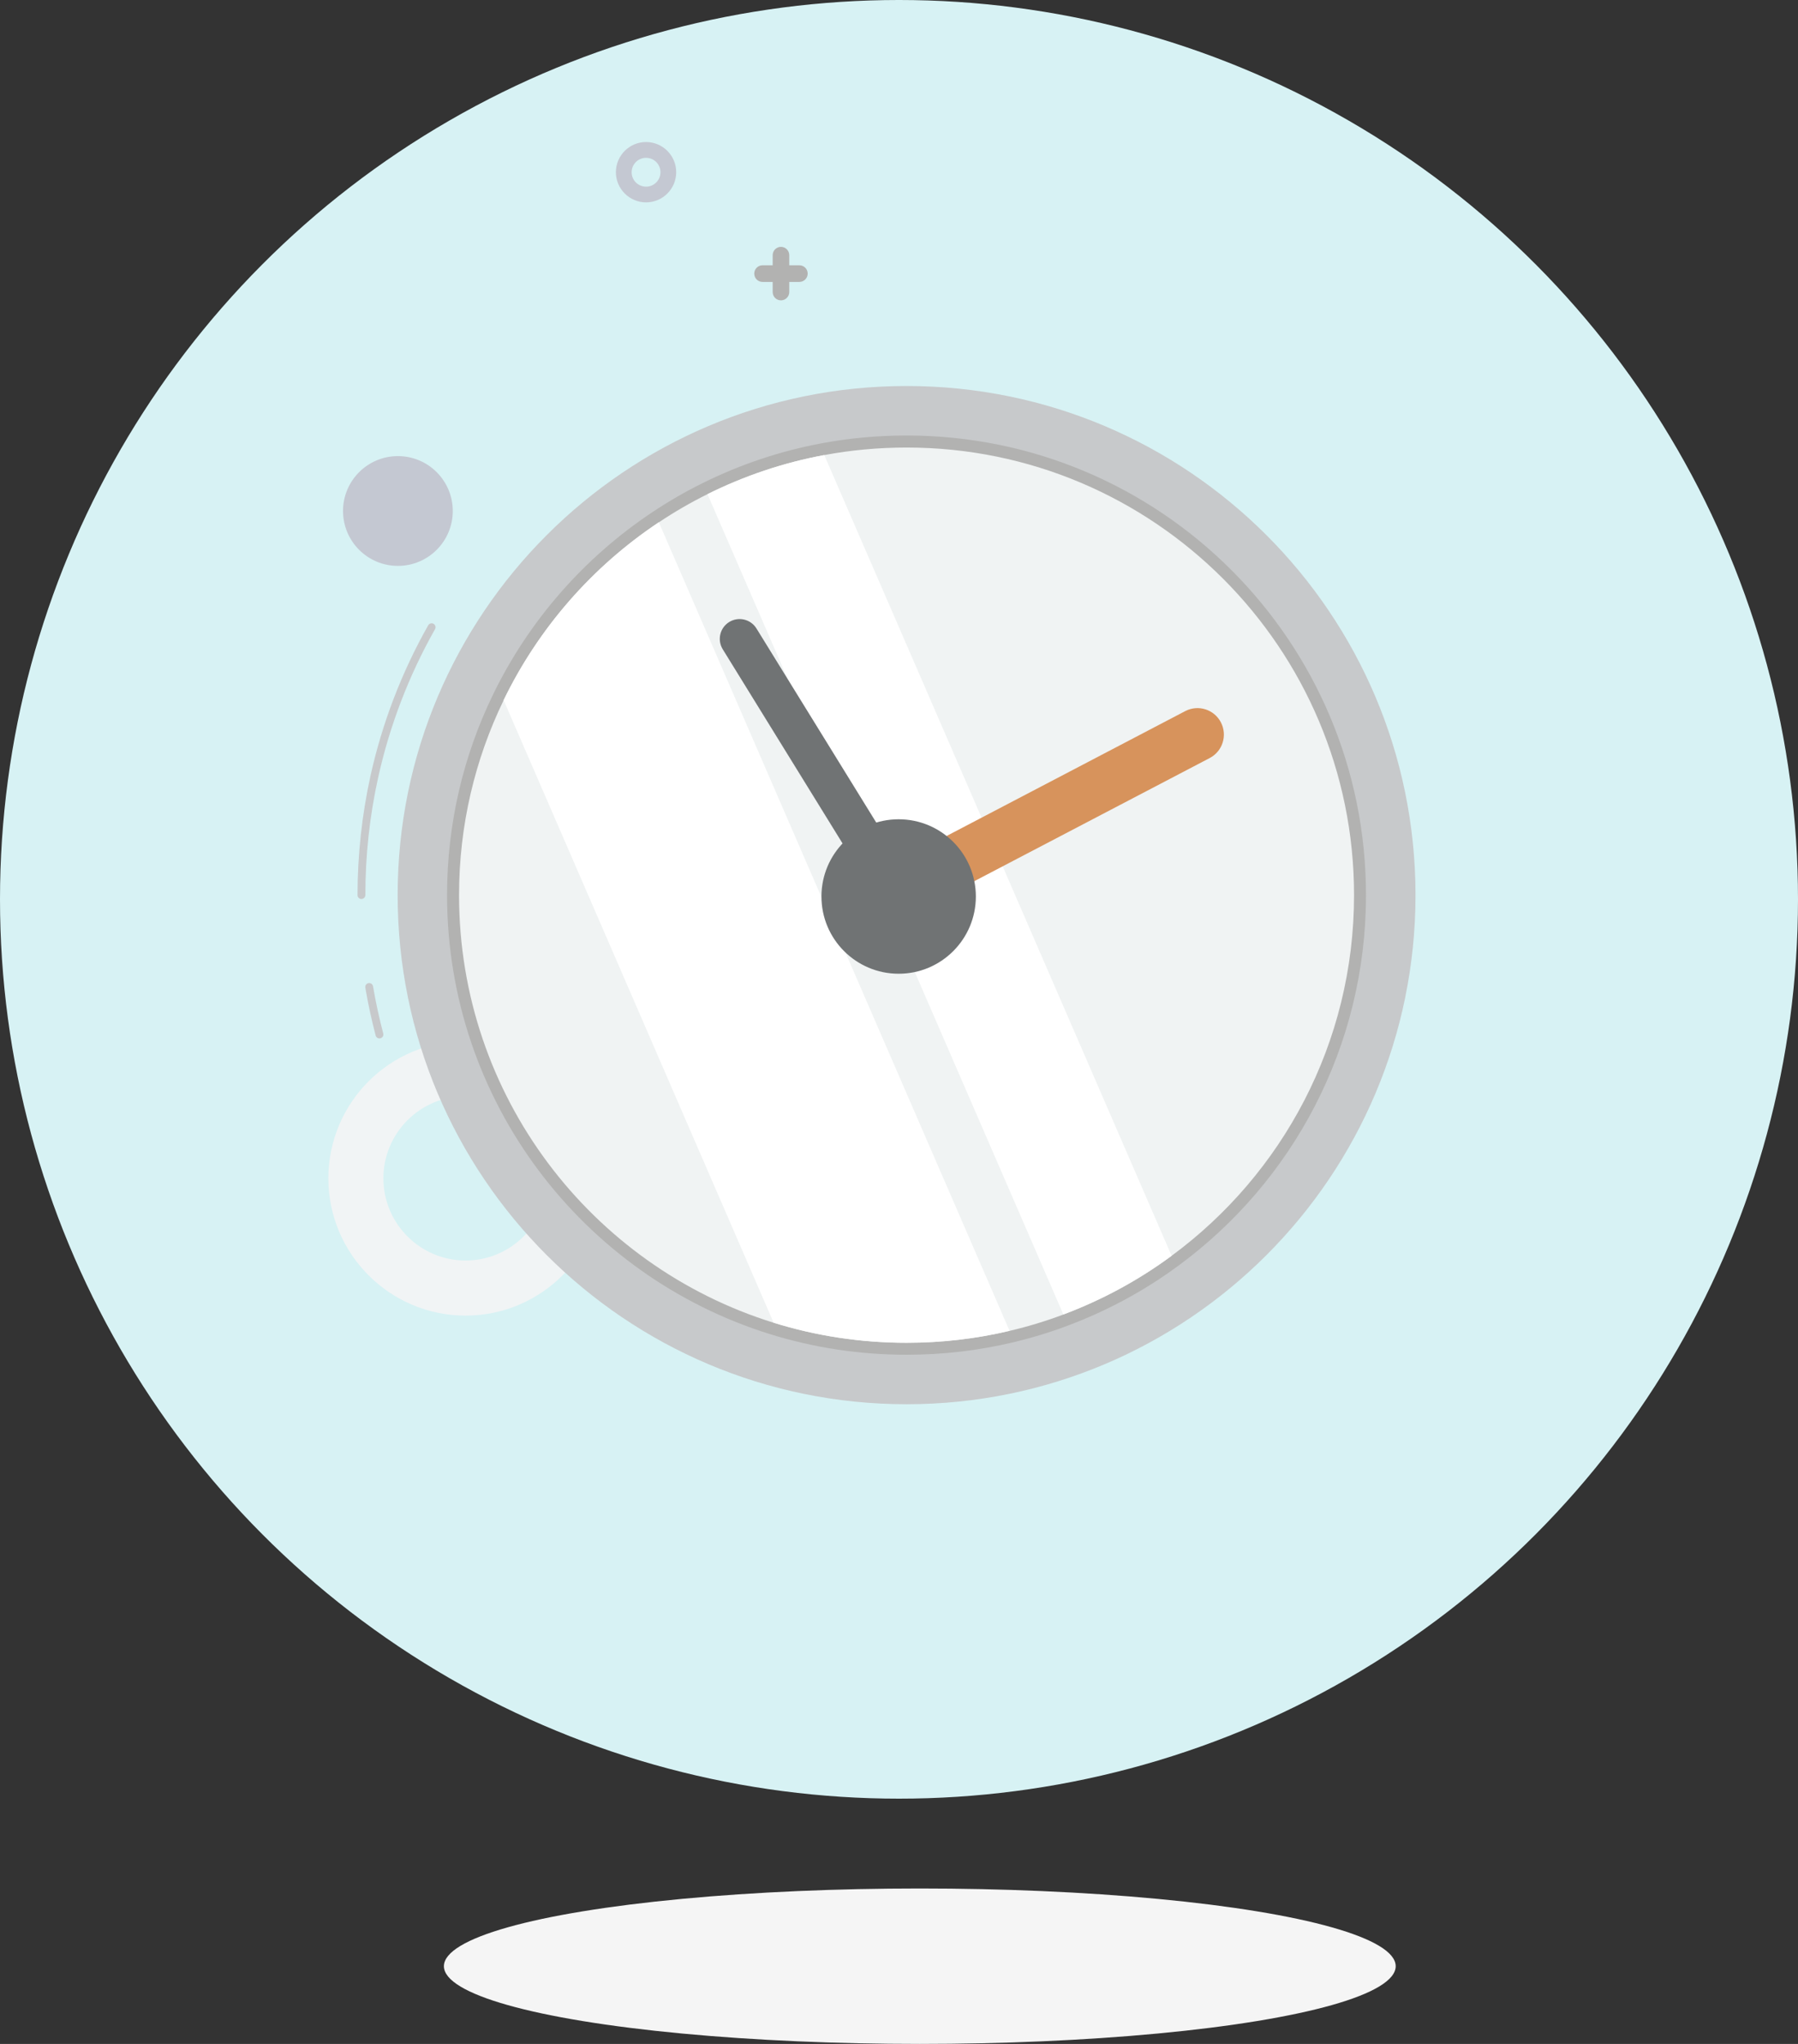 <?xml version="1.0" encoding="UTF-8"?> <svg xmlns="http://www.w3.org/2000/svg" xmlns:xlink="http://www.w3.org/1999/xlink" id="Calque_2" data-name="Calque 2" viewBox="0 0 363.08 412.59"><rect x="0" y="0" width="363.08" height="412.59" fill="#333333" stroke="none"/><defs><style> .cls-1 { fill: #f0f3f3; } .cls-2 { fill: #fff; } .cls-3 { fill: #f5f5f5; } .cls-4 { fill: #f1f4f5; } .cls-5 { fill: #c7c9cb; } .cls-6 { fill: #b2b2b1; } .cls-7 { clip-path: url(#clippath-1); } .cls-8 { fill: #707374; } .cls-9 { clip-path: url(#clippath); } .cls-10 { fill: none; } .cls-11 { fill: #d7f2f4; } .cls-12 { fill: #c4c8d2; } .cls-13 { fill: #d7935c; } </style><clipPath id="clippath"><rect class="cls-10" x="182.06" y="142.94" width="65.1" height="39.15"></rect></clipPath><clipPath id="clippath-1"><rect class="cls-10" x="145.36" y="124.96" width="51.7" height="71.6"></rect></clipPath></defs><g id="Background_Complete" data-name="Background Complete"><ellipse class="cls-3" cx="185.74" cy="396.9" rx="96.1" ry="15.69"></ellipse><circle class="cls-11" cx="181.54" cy="181.54" r="181.54"></circle></g><g id="Chains"><g><path class="cls-4" d="m94.01,221.27c-9.15,0-16.59,7.44-16.59,16.59s7.44,16.59,16.59,16.59,16.6-7.44,16.6-16.59-7.44-16.59-16.6-16.59h0Zm0,44.3c-15.27,0-27.7-12.43-27.7-27.71s12.42-27.71,27.7-27.71,27.71,12.43,27.71,27.71-12.43,27.71-27.71,27.71h0Z"></path><path class="cls-5" d="m72.99,181.48c-.44,0-.79-.36-.79-.79,0-8.13.89-16.23,2.62-24.1,2.36-10.64,6.28-20.86,11.65-30.37.22-.38.7-.52,1.08-.3.38.22.51.7.3,1.08-5.29,9.37-9.16,19.45-11.48,29.93-1.72,7.75-2.59,15.74-2.59,23.75,0,.44-.36.79-.79.79h0Z"></path><path class="cls-5" d="m76.62,209.62c-.35,0-.68-.24-.76-.59-.84-3.16-1.53-6.42-2.09-9.66-.07-.43.22-.85.65-.92.43-.07.84.22.91.65.54,3.2,1.24,6.4,2.06,9.52.11.43-.14.86-.57.97-.07.02-.14.03-.2.03h0Z"></path><path class="cls-5" d="m285.84,180.69c0,56.76-46.01,102.77-102.77,102.77s-102.77-46.01-102.77-102.77,46.01-102.77,102.77-102.77,102.77,46.01,102.77,102.77h0Z"></path><path class="cls-6" d="m275.84,180.69c0,30.68-14.88,57.87-37.82,74.76-6.83,5.04-14.37,9.14-22.45,12.16-3.62,1.37-7.34,2.49-11.15,3.39-6.86,1.63-14,2.47-21.35,2.47-9.6,0-18.86-1.45-27.57-4.16-37.79-11.74-65.22-46.98-65.22-88.63,0-14.49,3.33-28.19,9.24-40.39,7.25-14.98,18.42-27.71,32.18-36.88,3.23-2.15,6.59-4.11,10.09-5.84,7.53-3.75,15.67-6.52,24.21-8.1,5.52-1.03,11.23-1.56,17.07-1.56,51.24,0,92.77,41.53,92.77,92.77h0Z"></path><path class="cls-1" d="m273.43,180.69c0,29.88-14.5,56.36-36.84,72.81-6.65,4.91-14,8.9-21.86,11.85-3.52,1.33-7.15,2.43-10.86,3.3-6.69,1.59-13.64,2.41-20.8,2.41-9.35,0-18.37-1.41-26.85-4.05-36.8-11.43-63.52-45.75-63.52-86.32,0-14.12,3.24-27.45,9-39.34,7.07-14.59,17.94-26.99,31.34-35.91,3.14-2.1,6.42-4,9.83-5.69,7.34-3.65,15.26-6.35,23.58-7.89,5.38-1,10.94-1.52,16.63-1.52,49.9,0,90.35,40.45,90.35,90.35h0Z"></path><path class="cls-2" d="m203.87,268.64c-6.69,1.59-13.64,2.41-20.8,2.41-9.35,0-18.37-1.41-26.85-4.05l-54.52-125.67c7.07-14.59,17.94-26.99,31.34-35.91l70.82,163.21h0Z"></path><path class="cls-2" d="m236.59,253.49c-6.65,4.91-14,8.9-21.86,11.85l-71.86-165.59c7.34-3.65,15.26-6.35,23.58-7.89l70.14,161.64h0Z"></path><path class="cls-12" d="m80.35,92.07c6.12,0,11.08,4.96,11.08,11.08s-4.96,11.08-11.08,11.08-11.08-4.96-11.08-11.08,4.96-11.08,11.08-11.08h0Z"></path><path class="cls-12" d="m130.46,31.86c-1.6,0-2.91,1.3-2.91,2.91s1.3,2.91,2.91,2.91,2.91-1.3,2.91-2.91-1.3-2.91-2.91-2.91h0Zm0,8.99c-3.35,0-6.09-2.73-6.09-6.09s2.73-6.09,6.09-6.09,6.09,2.73,6.09,6.09-2.73,6.09-6.09,6.09h0Z"></path><path class="cls-6" d="m161.42,56.91h-2.04v2.04c0,.93-.75,1.68-1.68,1.68s-1.67-.75-1.67-1.68v-2.04h-2.05c-.93,0-1.67-.75-1.67-1.68s.75-1.68,1.67-1.68h2.05v-2.04c0-.93.75-1.68,1.67-1.68s1.68.75,1.68,1.68v2.04h2.04c.93,0,1.68.75,1.68,1.68s-.75,1.68-1.68,1.68h0Z"></path></g><g class="cls-9"><path class="cls-13" d="m187.4,182.09c-1.93,0-3.78-1.05-4.74-2.87-1.36-2.62-.36-5.84,2.26-7.21l54.41-28.46c2.62-1.37,5.84-.36,7.21,2.26,1.36,2.62.36,5.84-2.26,7.21l-54.41,28.45c-.79.42-1.64.61-2.47.61h0Z"></path></g><g class="cls-7"><path class="cls-8" d="m197.06,180.97c0,8.61-6.98,15.59-15.59,15.59s-15.59-6.98-15.59-15.59,6.98-15.59,15.59-15.59,15.59,6.98,15.59,15.59h0Z"></path><path class="cls-8" d="m181.47,184.98c-1.34,0-2.65-.68-3.41-1.9l-32.11-52.01c-1.16-1.88-.58-4.35,1.3-5.51,1.89-1.16,4.35-.57,5.51,1.31l32.11,52.01c1.16,1.88.58,4.35-1.3,5.51-.65.4-1.38.6-2.1.6h0Z"></path></g></g></svg> 